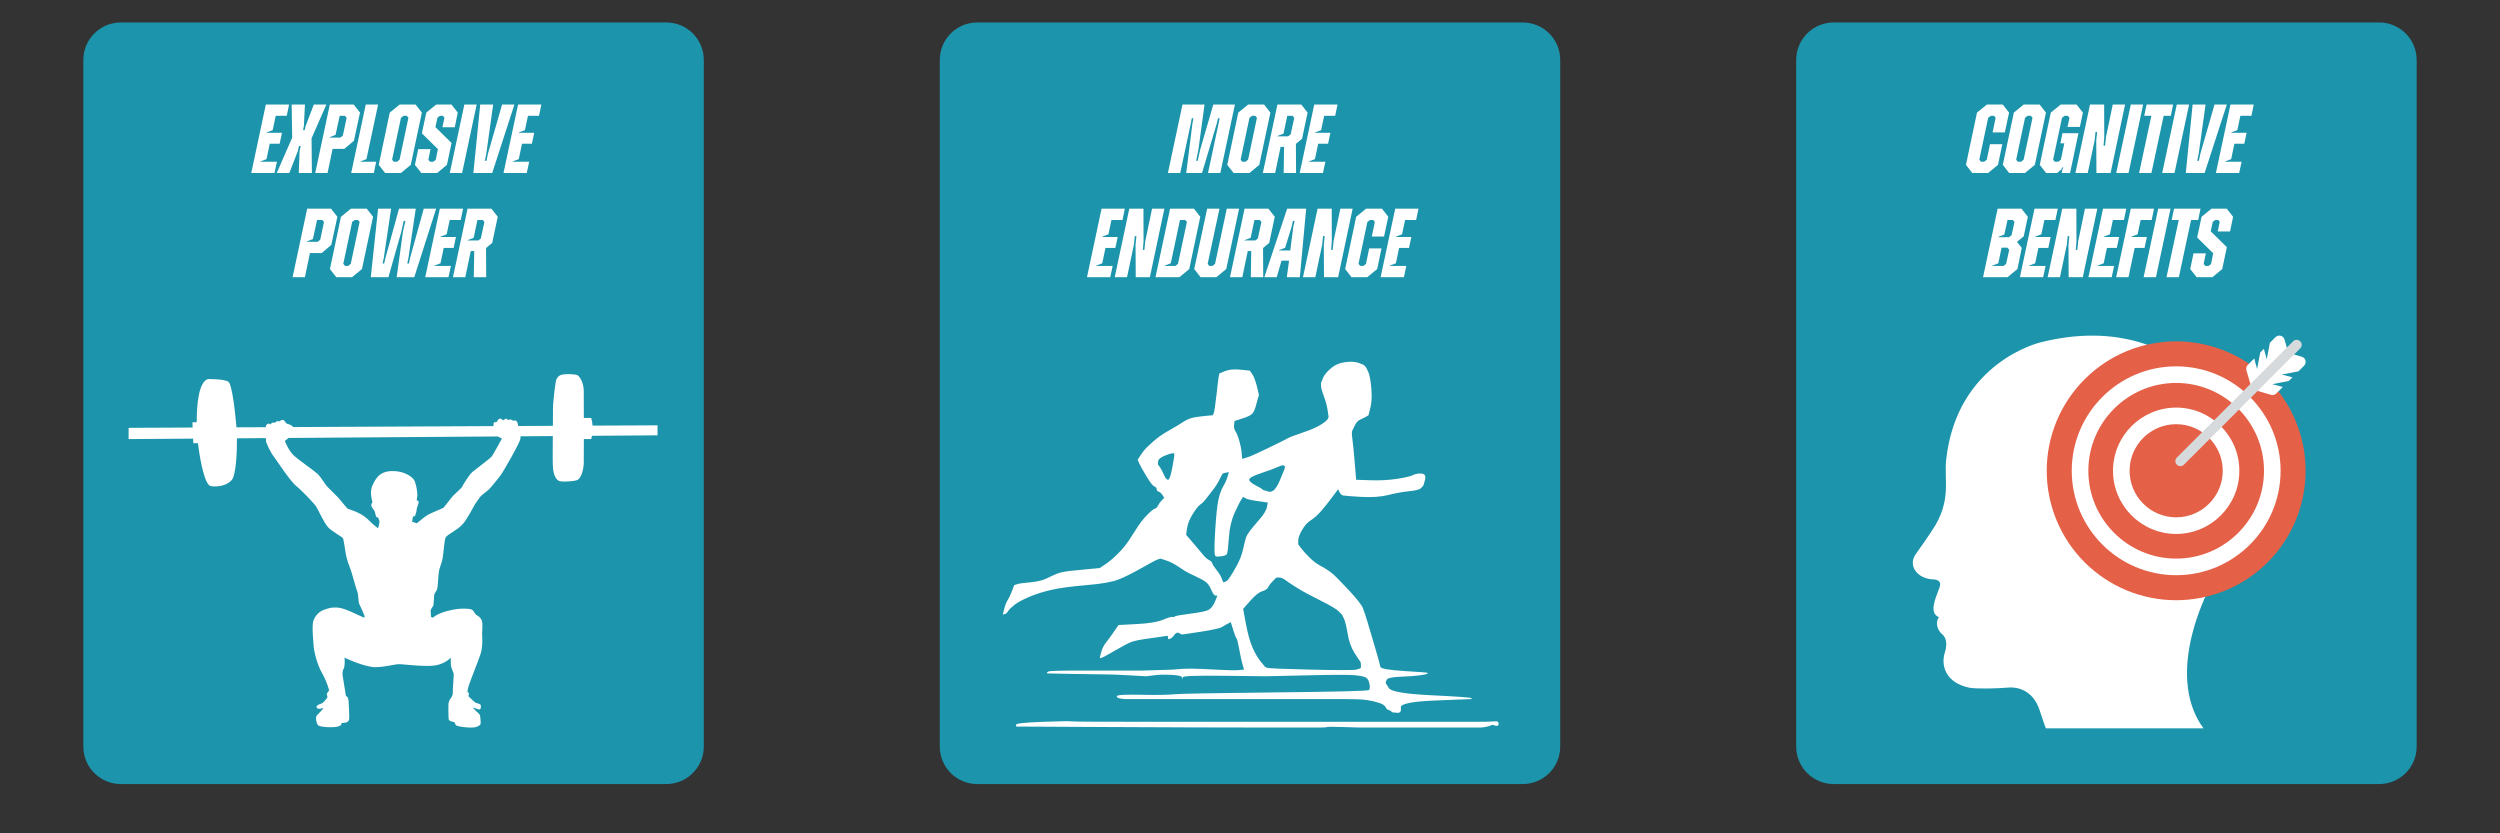 <svg xmlns="http://www.w3.org/2000/svg" xmlns:xlink="http://www.w3.org/1999/xlink" width="600" viewBox="0 0 450 150" height="200" preserveAspectRatio="xMidYMid meet"><rect x="0" y="0" width="450" height="150" fill="#333333" stroke="none"/><defs><g></g><clipPath id="8e83879ff1"><path d="M 323.316 4.043 L 435 4.043 L 435 141.129 L 323.316 141.129 Z M 323.316 4.043 " clip-rule="nonzero"></path></clipPath><clipPath id="25c74f6d66"><path d="M 330.066 4.043 L 428.25 4.043 C 431.977 4.043 435 7.066 435 10.793 L 435 134.379 C 435 138.109 431.977 141.129 428.25 141.129 L 330.066 141.129 C 326.34 141.129 323.316 138.109 323.316 134.379 L 323.316 10.793 C 323.316 7.066 326.34 4.043 330.066 4.043 " clip-rule="nonzero"></path></clipPath><clipPath id="5245573e4f"><path d="M 344 60 L 406 60 L 406 131.094 L 344 131.094 Z M 344 60 " clip-rule="nonzero"></path></clipPath><clipPath id="9355a56c9d"><path d="M 368 61 L 415.664 61 L 415.664 109 L 368 109 Z M 368 61 " clip-rule="nonzero"></path></clipPath><clipPath id="2d0a15268d"><path d="M 405 63 L 415.664 63 L 415.664 72 L 405 72 Z M 405 63 " clip-rule="nonzero"></path></clipPath><clipPath id="3fb8ea7c99"><path d="M 15 4.043 L 126.684 4.043 L 126.684 141.129 L 15 141.129 Z M 15 4.043 " clip-rule="nonzero"></path></clipPath><clipPath id="a674cee6b9"><path d="M 21.75 4.043 L 119.934 4.043 C 123.66 4.043 126.684 7.066 126.684 10.793 L 126.684 134.379 C 126.684 138.109 123.66 141.129 119.934 141.129 L 21.75 141.129 C 18.023 141.129 15 138.109 15 134.379 L 15 10.793 C 15 7.066 18.023 4.043 21.75 4.043 " clip-rule="nonzero"></path></clipPath><clipPath id="049ef2f0ed"><path d="M 23.129 67.254 L 118.379 67.254 L 118.379 131 L 23.129 131 Z M 23.129 67.254 " clip-rule="nonzero"></path></clipPath><clipPath id="d3c602eb84"><path d="M 169.16 4.043 L 280.84 4.043 L 280.84 141.129 L 169.16 141.129 Z M 169.16 4.043 " clip-rule="nonzero"></path></clipPath><clipPath id="8c96bc9853"><path d="M 175.91 4.043 L 274.09 4.043 C 277.82 4.043 280.84 7.066 280.84 10.793 L 280.84 134.379 C 280.84 138.109 277.82 141.129 274.09 141.129 L 175.91 141.129 C 172.18 141.129 169.16 138.109 169.16 134.379 L 169.16 10.793 C 169.16 7.066 172.18 4.043 175.91 4.043 " clip-rule="nonzero"></path></clipPath><clipPath id="87d031bd1b"><path d="M 180.504 65 L 265 65 L 265 129 L 180.504 129 Z M 180.504 65 " clip-rule="nonzero"></path></clipPath><clipPath id="b7a7681fde"><path d="M 182 129 L 269.754 129 L 269.754 130.98 L 182 130.98 Z M 182 129 " clip-rule="nonzero"></path></clipPath></defs><g clip-path="url(#8e83879ff1)"><g clip-path="url(#25c74f6d66)"><path fill="#1b94ac" d="M 323.316 4.043 L 435 4.043 L 435 141.129 L 323.316 141.129 Z M 323.316 4.043 " fill-opacity="1" fill-rule="nonzero"></path></g></g><g clip-path="url(#5245573e4f)"><path fill="#ffffff" d="M 347.953 104.289 C 348.656 104.312 349.57 104.555 349.109 105.758 C 348.41 107.652 347.129 110.355 349 111.082 C 348.398 111.922 348.539 113.289 349.672 114.242 C 349.875 114.414 350.758 115.309 350.078 117.422 C 349.289 119.879 350.289 122.926 354.484 123.789 C 355.922 124.047 359.961 123.91 361.492 123.762 C 362.363 123.68 365.848 123.633 367.215 128.078 C 367.52 129.059 367.879 130.07 368.246 131.094 L 396.617 131.094 C 390.387 122.527 394.914 108.852 401.75 98.797 C 403.312 96.504 409.43 85.965 400.387 72.957 C 392.625 61.797 380.516 58.289 367.328 61.617 C 367.328 61.617 352.227 65.062 350.305 82.789 C 349.914 86.402 351.34 90.125 347.844 95.379 C 347.055 96.57 346.027 98.086 344.965 99.555 C 343.211 101.82 345.199 104.207 347.953 104.289 Z M 347.953 104.289 " fill-opacity="1" fill-rule="nonzero"></path></g><g clip-path="url(#9355a56c9d)"><path fill="#e46047" d="M 415.012 84.738 C 415.012 85.5 414.973 86.262 414.898 87.023 C 414.824 87.781 414.711 88.535 414.562 89.285 C 414.414 90.031 414.23 90.773 414.008 91.504 C 413.785 92.23 413.531 92.949 413.238 93.656 C 412.945 94.359 412.621 95.051 412.262 95.723 C 411.898 96.395 411.508 97.051 411.086 97.684 C 410.66 98.316 410.207 98.93 409.723 99.52 C 409.238 100.109 408.727 100.676 408.188 101.215 C 407.648 101.754 407.082 102.266 406.492 102.75 C 405.902 103.234 405.289 103.688 404.656 104.113 C 404.02 104.535 403.367 104.93 402.695 105.289 C 402.023 105.648 401.332 105.973 400.629 106.266 C 399.922 106.559 399.203 106.812 398.473 107.035 C 397.746 107.258 397.004 107.441 396.258 107.59 C 395.508 107.738 394.754 107.852 393.996 107.926 C 393.234 108 392.473 108.039 391.711 108.039 C 390.949 108.039 390.188 108 389.426 107.926 C 388.668 107.852 387.914 107.738 387.164 107.59 C 386.418 107.441 385.676 107.258 384.945 107.035 C 384.215 106.812 383.5 106.559 382.793 106.266 C 382.09 105.973 381.398 105.648 380.727 105.289 C 380.055 104.93 379.398 104.535 378.766 104.113 C 378.133 103.688 377.52 103.234 376.93 102.75 C 376.34 102.266 375.773 101.754 375.234 101.215 C 374.695 100.676 374.184 100.109 373.699 99.52 C 373.215 98.93 372.762 98.316 372.336 97.684 C 371.914 97.051 371.52 96.395 371.16 95.723 C 370.801 95.051 370.477 94.359 370.184 93.656 C 369.891 92.949 369.637 92.23 369.414 91.504 C 369.191 90.773 369.008 90.031 368.859 89.285 C 368.707 88.535 368.598 87.781 368.523 87.023 C 368.449 86.262 368.41 85.5 368.41 84.738 C 368.41 83.977 368.449 83.215 368.523 82.453 C 368.598 81.695 368.707 80.941 368.859 80.191 C 369.008 79.445 369.191 78.703 369.414 77.973 C 369.637 77.246 369.891 76.527 370.184 75.82 C 370.477 75.117 370.801 74.426 371.16 73.754 C 371.52 73.082 371.914 72.426 372.336 71.793 C 372.762 71.16 373.215 70.547 373.699 69.957 C 374.184 69.367 374.695 68.801 375.234 68.262 C 375.773 67.723 376.34 67.211 376.93 66.727 C 377.52 66.242 378.133 65.789 378.766 65.363 C 379.398 64.941 380.055 64.547 380.727 64.188 C 381.398 63.828 382.09 63.504 382.793 63.211 C 383.5 62.918 384.215 62.664 384.945 62.441 C 385.676 62.219 386.418 62.035 387.164 61.887 C 387.914 61.738 388.668 61.625 389.426 61.551 C 390.188 61.477 390.949 61.438 391.711 61.438 C 392.473 61.438 393.234 61.477 393.996 61.551 C 394.754 61.625 395.508 61.738 396.258 61.887 C 397.004 62.035 397.746 62.219 398.473 62.441 C 399.203 62.664 399.922 62.918 400.629 63.211 C 401.332 63.504 402.023 63.828 402.695 64.188 C 403.367 64.547 404.02 64.941 404.656 65.363 C 405.289 65.789 405.902 66.242 406.492 66.727 C 407.082 67.211 407.648 67.723 408.188 68.262 C 408.727 68.801 409.238 69.367 409.723 69.957 C 410.207 70.547 410.66 71.16 411.086 71.793 C 411.508 72.426 411.898 73.082 412.262 73.754 C 412.621 74.426 412.945 75.117 413.238 75.82 C 413.531 76.527 413.785 77.246 414.008 77.973 C 414.23 78.703 414.414 79.445 414.562 80.191 C 414.711 80.941 414.824 81.695 414.898 82.453 C 414.973 83.215 415.012 83.977 415.012 84.738 Z M 415.012 84.738 " fill-opacity="1" fill-rule="nonzero"></path></g><path fill="#ffffff" d="M 391.711 103.535 C 381.348 103.535 372.914 95.102 372.914 84.738 C 372.914 74.375 381.348 65.941 391.711 65.941 C 402.074 65.941 410.508 74.375 410.508 84.738 C 410.508 95.102 402.074 103.535 391.711 103.535 Z M 391.711 68.93 C 382.992 68.93 375.902 76.023 375.902 84.738 C 375.902 93.453 382.992 100.547 391.711 100.547 C 400.426 100.547 407.52 93.453 407.52 84.738 C 407.52 76.023 400.426 68.93 391.711 68.93 Z M 391.711 68.93 " fill-opacity="1" fill-rule="nonzero"></path><path fill="#ffffff" d="M 391.711 96.109 C 385.441 96.109 380.34 91.008 380.34 84.738 C 380.34 78.469 385.441 73.367 391.711 73.367 C 397.98 73.367 403.082 78.469 403.082 84.738 C 403.082 91.008 397.98 96.109 391.711 96.109 Z M 391.711 76.355 C 387.09 76.355 383.328 80.117 383.328 84.738 C 383.328 89.359 387.09 93.121 391.711 93.121 C 396.332 93.121 400.094 89.359 400.094 84.738 C 400.094 80.117 396.332 76.355 391.711 76.355 Z M 391.711 76.355 " fill-opacity="1" fill-rule="nonzero"></path><g clip-path="url(#2d0a15268d)"><path fill="#ffffff" d="M 413.719 66.84 L 410.727 67.414 L 412.637 67.922 L 411.984 68.574 L 408.992 69.148 L 410.902 69.656 L 409.742 70.816 C 409.488 71.07 409.117 71.168 408.773 71.07 C 408.727 71.055 405.363 70.078 405.316 70.062 L 411.871 63.508 L 411.938 63.523 L 414.32 64.215 C 415.035 64.418 415.25 65.312 414.723 65.84 Z M 413.719 66.84 " fill-opacity="1" fill-rule="nonzero"></path></g><path fill="#ffffff" d="M 408.582 61.703 L 408.008 64.691 L 407.5 62.781 L 406.848 63.434 L 406.273 66.426 L 405.766 64.516 L 404.605 65.676 C 404.352 65.93 404.254 66.305 404.352 66.645 C 404.367 66.695 405.344 70.059 405.359 70.105 L 411.914 63.547 L 411.898 63.48 L 411.207 61.098 C 411 60.387 410.109 60.172 409.582 60.695 Z M 408.582 61.703 " fill-opacity="1" fill-rule="nonzero"></path><path fill="#d7dadc" d="M 414.039 62.707 L 393.102 83.648 C 392.754 83.996 392.184 83.996 391.828 83.641 C 391.477 83.289 391.477 82.715 391.824 82.367 L 412.762 61.43 C 413.117 61.074 413.688 61.074 414.039 61.43 C 414.395 61.781 414.395 62.355 414.039 62.707 Z M 414.039 62.707 " fill-opacity="1" fill-rule="nonzero"></path><g clip-path="url(#3fb8ea7c99)"><g clip-path="url(#a674cee6b9)"><path fill="#1b94ac" d="M 15 4.043 L 126.684 4.043 L 126.684 141.129 L 15 141.129 Z M 15 4.043 " fill-opacity="1" fill-rule="nonzero"></path></g></g><g clip-path="url(#049ef2f0ed)"><path fill="#ffffff" d="M 118.355 76.559 L 106.656 76.613 C 106.605 75.664 106.402 75.23 106.402 75.23 L 105.09 75.23 C 105.082 73.059 105.078 71.125 105.078 70.43 C 105.078 68.645 104.207 67.73 104.004 67.562 C 103.801 67.395 102.293 67.258 101.383 67.395 C 100.477 67.531 100.332 67.992 100.141 68.305 C 99.988 68.562 99.504 72.59 99.539 73.613 C 99.547 73.965 99.535 75.164 99.52 76.648 L 93.285 76.68 C 93.246 76.516 93.215 76.387 93.211 76.312 C 93.191 75.953 92.898 75.727 92.785 75.684 C 92.676 75.637 92.383 75.75 92.383 75.75 C 92.383 75.75 92.113 75.523 91.867 75.504 C 91.621 75.48 91.488 75.637 91.488 75.637 C 91.488 75.637 91.219 75.367 91.129 75.344 C 91.039 75.324 90.57 75.66 90.57 75.66 C 90.57 75.66 90.277 75.344 89.988 75.344 C 89.695 75.344 89.383 75.996 89.383 75.996 C 89.383 75.996 89.203 75.977 88.957 76.02 C 88.855 76.039 88.82 76.336 88.82 76.699 L 52.727 76.871 C 52.719 76.824 52.707 76.781 52.688 76.758 C 52.5 76.52 51.949 76.352 51.645 76.25 C 51.344 76.148 51.242 75.574 50.906 75.574 C 50.57 75.574 50.25 75.879 50.25 75.879 C 50.25 75.879 50.133 75.777 49.949 75.793 C 49.766 75.812 49.512 76.082 49.512 76.082 C 49.512 76.082 49.293 76.031 49.074 76.082 C 48.859 76.133 48.605 76.438 48.605 76.438 C 48.605 76.438 48.523 76.25 48.422 76.234 C 48.32 76.215 47.969 76.402 47.883 76.57 C 47.867 76.605 47.855 76.723 47.848 76.895 L 42.566 76.918 C 42.387 74.824 41.824 69.195 41.102 68.711 C 40.293 68.172 37.406 68.238 37.406 68.238 C 35.832 68.742 35.391 72.582 35.414 76 C 35.109 75.992 34.637 76.027 34.637 76.027 L 34.676 76.957 L 23.152 77.012 L 23.152 79.035 L 34.762 78.953 L 34.797 79.781 L 35.633 79.781 C 36.043 83.211 36.91 87.332 37.941 87.5 C 38.984 87.668 40.695 87.535 41.703 86.422 C 42.5 85.543 42.668 81.289 42.652 78.898 L 47.848 78.859 C 47.859 79.152 47.871 79.379 47.883 79.457 C 47.934 79.742 48.691 81.41 49.16 82.008 C 49.629 82.602 52.215 86.605 53.309 87.469 C 54.398 88.328 56.348 90.453 56.766 90.977 C 57.188 91.5 58.227 94.012 59.086 94.941 C 59.707 95.613 61.52 96.609 61.703 96.848 C 61.887 97.082 62.105 99.023 62.273 99.883 C 62.441 100.742 62.863 101.922 63.062 102.379 C 63.266 102.836 64.121 106.09 64.324 106.527 C 64.523 106.965 64.477 108.23 64.66 108.703 C 64.844 109.176 65.785 110.914 65.605 111.148 C 65.492 111.297 62.527 109.609 61.105 109.406 C 59.684 109.203 58.797 109.574 58.105 109.855 C 57.41 110.137 56.707 110.848 56.402 111.758 C 56.102 112.668 56.402 115.457 56.461 116.324 C 56.516 117.188 57.031 119.516 57.961 121.137 C 58.887 122.754 59.246 124.285 59.246 124.285 C 59.246 124.285 58.82 124.777 58.82 124.938 C 58.82 125.094 58.965 125.41 58.934 125.52 C 58.898 125.633 58.184 126.578 57.812 126.656 C 57.445 126.734 56.738 127.105 57.051 127.445 C 57.367 127.781 58.285 127.375 58.25 127.445 C 58.215 127.512 57.254 128.59 57.031 128.781 C 56.746 129.023 56.918 130.223 57.277 130.559 C 57.633 130.895 59.895 131.008 60.793 130.785 C 61.688 130.559 61.441 130.152 61.441 130.152 C 61.441 130.152 61.844 130.152 62.258 130.062 C 62.672 129.973 62.805 129.613 62.852 129.5 C 62.895 129.391 62.805 126.172 62.672 125.723 C 62.539 125.273 62.27 125.32 62.27 125.32 C 62.27 125.32 61.82 122.395 61.73 121.969 C 61.641 121.539 61.574 120.777 61.844 120.414 C 62.113 120.055 62.066 118.414 62 118.367 C 62 118.367 65.633 120.125 67.613 120.09 C 69.598 120.055 71.105 119.5 71.996 119.551 C 73.055 119.609 76.734 120.074 78.461 119.754 C 80.191 119.434 81.148 118.387 81.148 118.387 C 81.148 118.387 81.098 119.582 81.207 119.988 C 81.387 120.648 81.637 121.094 81.668 121.289 C 81.703 121.48 81.469 124.316 81.5 124.727 C 81.535 125.141 81.141 125.715 81.008 125.875 C 80.871 126.035 80.738 126.508 80.723 126.617 C 80.703 126.727 80.688 129.301 80.789 129.551 C 80.891 129.805 81.469 129.906 81.719 129.984 C 81.973 130.059 81.836 130.312 82.09 130.547 C 82.34 130.785 84.062 130.996 85.02 130.961 C 85.977 130.926 86.406 130.496 86.48 130.395 C 86.555 130.293 86.516 129.461 86.438 128.969 C 86.363 128.48 85.992 128.277 85.801 128.109 C 85.609 127.941 85.078 127.324 85.078 127.324 C 85.078 127.324 85.902 127.645 86.23 127.707 C 86.555 127.766 86.566 127.293 86.562 127.051 C 86.559 126.625 85.758 126.625 85.465 126.398 C 85.176 126.172 84.301 125.297 84.301 125.297 C 84.301 125.297 84.414 125.004 84.414 124.824 C 84.414 124.645 84.168 124.621 84.168 124.621 C 84.168 124.621 84.098 124.238 84.391 123.363 C 84.68 122.484 86.094 118.93 86.496 117.738 C 86.898 116.547 86.832 114.66 86.785 114.344 C 86.742 114.027 86.898 112.723 86.809 112.07 C 86.719 111.418 86.27 110.949 85.867 110.766 C 85.465 110.586 85.352 110.023 84.996 109.777 C 84.637 109.531 83.586 109.555 83.383 109.555 C 83.18 109.555 82.172 109.531 80.406 110.004 C 78.637 110.477 77.898 111.195 77.898 111.195 L 77.582 111.039 C 77.582 111.039 77.539 110.297 77.516 109.957 C 77.496 109.621 77.988 109.172 78.031 108.902 C 78.078 108.629 78.145 107.055 78.145 107.055 C 78.145 107.055 78.391 106.562 78.613 106.223 C 78.836 105.887 78.836 104.223 78.973 103.121 C 79.105 102.023 79.465 101.613 79.668 100.512 C 79.867 99.41 79.957 97.25 80.227 96.734 C 80.496 96.215 82.285 95.43 83.203 94.438 C 84.121 93.449 85.219 91.223 85.488 90.773 C 85.758 90.324 86.137 89.895 86.34 89.559 C 86.539 89.223 87.457 88.57 87.93 88.164 C 88.398 87.758 89.695 86.074 90.055 85.621 C 90.414 85.172 91.734 82.855 92.113 82.16 C 92.496 81.461 93.504 79.684 93.66 79.012 C 93.691 78.883 93.691 78.719 93.68 78.535 L 99.504 78.492 C 99.48 80.973 99.469 83.59 99.539 84.297 C 99.672 85.645 100.176 86.422 100.68 86.59 C 101.184 86.758 103.129 86.691 103.871 86.422 C 104.609 86.152 105.047 84.531 105.078 83.352 C 105.09 82.895 105.094 81.133 105.094 79.035 L 106.422 79.035 C 106.422 79.035 106.488 78.82 106.551 78.441 L 118.355 78.359 Z M 90.348 78.945 C 90.348 78.945 88.801 81.777 88.531 82.137 C 88.266 82.496 85.668 84.43 85.062 84.926 C 84.457 85.422 83.227 87.445 83.18 87.625 C 83.137 87.805 81.906 88.863 81.57 89.223 C 81.234 89.582 79.934 91.312 79.824 91.402 C 79.711 91.492 77.496 92.348 76.844 92.773 C 76.195 93.203 75.031 94.191 75.031 94.191 L 74.168 93.898 L 74.348 92.934 C 74.348 92.934 74.582 93 74.672 92.898 C 74.762 92.797 75.02 91.953 75.008 91.66 C 74.996 91.371 75.469 90.539 75.332 90.277 C 75.199 90.02 74.988 90.066 74.988 90.066 C 74.988 90.066 75.078 89.738 75.121 89.188 C 75.164 88.637 74.887 86.871 74.504 86.344 C 74.125 85.812 72.758 84.723 70.484 84.793 C 68.215 84.859 67.543 86.285 67.004 87.469 C 66.469 88.648 67.051 90.414 67.051 90.414 C 67.051 90.414 66.926 90.469 66.836 90.852 C 66.746 91.234 67.297 91.742 67.406 91.953 C 67.52 92.168 67.633 92.988 67.754 93.066 C 67.879 93.145 68.066 93.145 68.066 93.145 C 68.066 93.145 68.215 93.598 68.293 93.797 C 68.371 94 68.047 95.09 68.047 95.09 C 68.047 95.09 67.285 94.508 67.004 94.238 C 66.727 93.969 65.809 93.035 65.078 92.613 C 64.289 92.152 62.879 91.652 62.66 91.602 C 62.441 91.551 61.285 89.98 60.883 89.574 C 60.477 89.172 59.066 87.738 58.867 87.551 C 58.664 87.367 57.723 85.848 57.238 85.359 C 56.75 84.871 53.879 82.895 52.906 82.008 C 51.93 81.117 51.277 79.371 51.277 79.371 C 51.277 79.371 51.645 79.094 51.941 78.832 L 89.613 78.562 C 89.973 78.773 90.348 78.945 90.348 78.945 Z M 90.348 78.945 " fill-opacity="1" fill-rule="nonzero"></path></g><g clip-path="url(#d3c602eb84)"><g clip-path="url(#8c96bc9853)"><path fill="#1b94ac" d="M 169.16 4.043 L 280.84 4.043 L 280.84 141.129 L 169.16 141.129 Z M 169.16 4.043 " fill-opacity="1" fill-rule="nonzero"></path></g></g><g clip-path="url(#87d031bd1b)"><path fill="#ffffff" d="M 242.227 65.176 C 243.254 65.062 244.051 65.117 244.621 65.344 L 245.477 65.688 L 245.734 65.945 C 245.902 66.113 246.102 66.484 246.332 67.055 C 246.559 67.625 246.73 68.59 246.844 69.957 C 246.957 71.324 246.902 72.465 246.672 73.375 L 246.332 74.742 L 245.902 75 C 245.617 75.168 245.277 75.34 244.879 75.512 C 244.48 75.684 244.164 75.996 243.938 76.449 L 243.594 77.133 L 243.426 77.477 C 243.309 77.703 243.309 78.215 243.426 79.016 C 243.539 79.812 243.68 81.234 243.852 83.285 L 244.109 86.359 L 246.672 86.445 C 248.383 86.504 249.98 86.418 251.461 86.191 C 252.941 85.961 253.91 85.734 254.367 85.508 C 254.824 85.277 255.336 85.191 255.906 85.25 C 256.477 85.309 256.676 85.676 256.504 86.359 C 256.332 87.043 256.219 87.414 256.164 87.473 L 256.078 87.555 L 255.734 87.898 C 255.508 88.125 254.824 88.297 253.684 88.41 C 252.543 88.523 251.289 88.754 249.922 89.094 C 248.555 89.438 246.902 89.551 244.965 89.438 C 243.027 89.32 241.941 89.238 241.715 89.18 C 241.488 89.121 241.289 88.922 241.117 88.582 L 240.859 88.07 L 240.348 88.754 C 240.004 89.207 239.664 89.664 239.32 90.121 C 238.98 90.574 238.496 91.172 237.867 91.914 C 237.242 92.652 236.613 93.223 235.988 93.621 C 235.359 94.02 234.82 94.617 234.363 95.414 C 233.906 96.215 233.68 96.84 233.68 97.297 L 233.68 97.98 L 234.191 98.664 C 234.535 99.117 235.02 99.66 235.645 100.285 C 236.273 100.91 236.844 101.367 237.355 101.652 C 237.867 101.938 238.266 102.164 238.551 102.336 C 238.836 102.508 239.207 102.762 239.664 103.105 C 240.117 103.445 241.117 104.441 242.656 106.094 C 244.195 107.746 245.078 108.855 245.305 109.426 C 245.535 109.996 245.816 110.852 246.16 111.988 C 246.504 113.129 246.957 114.664 247.527 116.602 C 248.098 118.539 248.41 119.676 248.469 120.02 C 248.523 120.359 249.98 120.617 252.828 120.789 C 255.68 120.957 257.074 121.074 257.016 121.129 L 256.934 121.215 L 256.848 121.301 C 256.789 121.355 256.363 121.441 255.562 121.559 C 254.766 121.672 253.598 121.758 252.059 121.812 C 250.52 121.871 249.695 122.07 249.578 122.41 L 249.41 122.922 L 250.008 123.863 C 250.406 124.488 252.941 124.918 257.617 125.145 C 262.289 125.371 264.684 125.543 264.797 125.656 L 264.969 125.828 L 258.469 126.086 C 254.141 126.254 252.031 126.684 252.145 127.367 C 252.258 128.051 252.031 128.363 251.461 128.305 L 250.605 128.219 L 250.434 128.051 C 250.32 127.934 250.148 127.852 249.922 127.793 C 249.695 127.734 249.523 127.566 249.41 127.281 C 249.293 126.996 248.895 126.738 248.211 126.512 C 247.527 126.285 246.785 126.113 245.988 126 C 245.191 125.887 243.711 125.828 241.543 125.828 C 239.379 125.828 237.895 125.828 237.098 125.828 C 236.301 125.828 234.82 125.828 232.652 125.828 C 230.488 125.828 228.094 125.828 225.473 125.828 C 222.852 125.828 221.484 125.828 221.367 125.828 C 221.254 125.828 220.512 125.828 219.145 125.828 C 217.777 125.828 216.184 125.828 214.359 125.828 C 212.535 125.828 210.086 125.828 207.008 125.828 L 202.391 125.828 L 201.707 125.742 C 201.25 125.688 201.023 125.543 201.023 125.316 C 201.023 125.086 202.445 125.004 205.297 125.059 C 208.145 125.117 210.141 125.086 211.281 124.973 C 212.422 124.859 218.52 124.746 229.574 124.633 C 240.633 124.52 246.246 124.375 246.418 124.203 C 246.586 124.035 246.617 123.664 246.504 123.094 C 246.387 122.523 246.188 122.156 245.902 121.984 C 245.617 121.812 245.02 121.672 244.109 121.559 C 243.195 121.441 240.289 121.441 235.387 121.559 C 230.488 121.672 227.98 121.727 227.867 121.727 C 227.75 121.727 225.242 121.699 220.344 121.641 C 215.441 121.586 212.961 121.672 212.906 121.898 L 212.82 122.238 L 212.734 121.898 C 212.676 121.672 212.023 121.527 210.77 121.473 C 209.516 121.414 208.488 121.441 207.691 121.559 C 206.891 121.672 206.438 121.727 206.324 121.727 C 206.207 121.727 205.184 121.672 203.246 121.559 C 201.309 121.441 199.77 121.387 198.629 121.387 C 197.488 121.387 195.523 121.355 192.73 121.301 L 188.539 121.215 L 188.457 121.129 C 188.398 121.074 188.484 120.988 188.711 120.875 C 188.941 120.758 190.762 120.703 194.184 120.703 C 197.602 120.703 199.371 120.703 199.484 120.703 C 199.598 120.703 199.711 120.703 199.824 120.703 C 199.938 120.703 200.91 120.703 202.73 120.703 C 204.555 120.703 205.523 120.703 205.637 120.703 C 205.754 120.703 206.664 120.676 208.375 120.617 C 210.086 120.559 210.996 120.531 211.109 120.531 C 211.223 120.531 211.566 120.504 212.137 120.445 C 212.707 120.391 213.445 120.359 214.359 120.359 C 215.27 120.359 216.754 120.418 218.805 120.531 C 220.855 120.645 222.223 120.676 222.906 120.617 L 223.934 120.531 L 223.676 119.676 C 223.504 119.109 223.305 118.195 223.078 116.945 C 222.852 115.691 222.68 115.008 222.566 114.895 C 222.453 114.781 222.25 114.266 221.969 113.355 L 221.539 111.988 L 221.027 112.246 C 220.684 112.414 220.344 112.617 220 112.844 C 219.66 113.07 218.406 113.355 216.238 113.699 C 214.074 114.039 212.934 114.211 212.82 114.211 C 212.707 114.211 212.508 114.125 212.223 113.953 C 211.938 113.781 211.652 113.898 211.367 114.297 C 211.082 114.695 210.824 114.922 210.598 114.98 L 210.254 115.062 L 210.254 114.723 C 210.254 114.496 210.141 114.41 209.914 114.465 C 209.684 114.523 208.715 114.664 207.008 114.895 C 205.297 115.121 204.156 115.348 203.586 115.578 C 203.016 115.805 202.047 116.316 200.68 117.113 C 199.312 117.91 198.516 118.34 198.285 118.395 L 197.945 118.48 L 198.199 117.457 C 198.371 116.773 198.684 116.145 199.141 115.578 C 199.598 115.008 200.055 114.379 200.508 113.699 C 200.965 113.016 201.223 112.645 201.277 112.586 L 201.363 112.5 L 204.613 112.332 C 206.777 112.215 208.348 111.961 209.316 111.562 C 210.285 111.164 210.852 110.992 211.023 111.051 C 211.195 111.105 211.336 111.078 211.453 110.965 C 211.566 110.852 212.535 110.68 214.359 110.449 C 216.184 110.223 217.293 109.969 217.691 109.684 C 218.09 109.398 218.434 108.914 218.719 108.23 L 219.145 107.203 L 218.805 107.203 C 218.574 107.203 218.32 106.863 218.035 106.18 C 217.75 105.496 217.406 105.012 217.008 104.727 C 216.609 104.441 215.984 104.102 215.129 103.703 C 214.273 103.305 213.703 103.02 213.418 102.848 C 213.133 102.676 212.648 102.363 211.965 101.91 C 211.281 101.453 210.598 101.109 209.914 100.883 L 208.887 100.543 L 208.375 100.711 C 208.031 100.828 207.062 101.34 205.469 102.25 C 203.871 103.16 202.504 103.844 201.363 104.301 C 200.223 104.758 198.285 105.098 195.551 105.324 C 192.816 105.555 190.707 105.84 189.227 106.18 C 187.742 106.52 186.402 106.949 185.207 107.461 C 184.012 107.973 183.125 108.457 182.559 108.914 C 181.988 109.367 181.617 109.738 181.445 110.023 C 181.273 110.309 181.074 110.48 180.848 110.535 L 180.504 110.621 L 180.762 109.598 C 180.934 108.914 181.133 108.402 181.359 108.059 C 181.586 107.719 181.844 107.176 182.129 106.438 L 182.559 105.324 L 183.07 105.156 C 183.41 105.039 184.211 104.926 185.465 104.812 C 186.719 104.699 187.688 104.473 188.371 104.129 C 189.055 103.789 189.68 103.504 190.25 103.273 C 190.82 103.047 191.617 102.875 192.645 102.762 C 193.672 102.648 194.809 102.535 196.062 102.422 L 197.945 102.25 L 198.969 101.566 C 199.656 101.109 200.422 100.457 201.277 99.602 C 202.133 98.746 202.848 97.863 203.414 96.953 C 203.984 96.043 204.5 95.246 204.953 94.562 C 205.41 93.879 205.953 93.223 206.578 92.598 C 207.207 91.969 207.633 91.629 207.859 91.57 C 208.09 91.516 208.289 91.316 208.461 90.973 C 208.629 90.633 208.859 90.32 209.145 90.035 L 209.57 89.605 L 209.23 89.094 C 209 88.754 208.773 88.555 208.547 88.496 C 208.316 88.438 208.203 88.297 208.203 88.07 C 208.203 87.84 208.062 87.672 207.777 87.555 C 207.492 87.441 207.008 86.816 206.324 85.676 C 205.637 84.539 205.211 83.77 205.039 83.371 L 204.785 82.773 L 205.039 82.344 C 205.211 82.062 205.469 81.691 205.809 81.234 C 206.152 80.781 206.75 80.18 207.605 79.441 C 208.461 78.699 209.398 78.047 210.426 77.477 C 211.453 76.906 212.309 76.395 212.992 75.938 C 213.676 75.484 214.414 75.199 215.215 75.086 C 216.012 74.969 216.723 74.887 217.352 74.828 L 218.289 74.742 L 218.461 74.402 C 218.574 74.172 218.746 73.035 218.977 70.984 C 219.203 68.934 219.344 67.793 219.402 67.566 L 219.488 67.227 L 220.512 66.797 C 221.199 66.512 222.109 66.426 223.25 66.543 L 224.961 66.711 L 225.387 67.309 C 225.672 67.707 225.957 68.449 226.242 69.531 C 226.527 70.613 226.641 71.184 226.582 71.238 C 226.527 71.297 226.383 71.781 226.156 72.691 C 225.93 73.602 225.672 74.203 225.387 74.484 C 225.102 74.77 224.504 75.055 223.59 75.34 L 222.223 75.766 L 222.137 76.449 C 222.082 76.906 222.168 77.305 222.395 77.648 C 222.621 77.988 222.852 78.559 223.078 79.355 C 223.305 80.152 223.449 80.895 223.504 81.578 L 223.59 82.602 L 224.445 82.344 C 225.016 82.176 226.297 81.605 228.293 80.637 C 230.289 79.668 231.426 79.098 231.711 78.93 C 231.996 78.758 232.48 78.559 233.164 78.332 C 233.852 78.102 234.648 77.816 235.559 77.477 C 236.473 77.133 237.242 76.766 237.867 76.367 C 238.496 75.969 238.863 75.652 238.98 75.426 L 239.148 75.086 L 238.98 73.887 C 238.863 73.09 238.637 72.238 238.297 71.324 C 237.953 70.414 237.781 69.789 237.781 69.445 L 237.781 68.934 L 238.125 68.078 C 238.352 67.508 238.836 66.91 239.578 66.285 C 240.32 65.66 241.203 65.289 242.227 65.176 Z M 209.914 81.918 C 210.824 81.578 211.309 81.492 211.367 81.66 C 211.422 81.832 211.309 82.66 211.023 84.141 C 210.738 85.621 210.484 86.359 210.254 86.359 C 210.027 86.359 209.801 86.105 209.57 85.59 C 209.344 85.078 209.145 84.68 208.973 84.395 L 208.715 83.969 L 208.547 83.797 C 208.43 83.684 208.402 83.426 208.461 83.027 C 208.516 82.629 209 82.262 209.914 81.918 Z M 220.684 85.078 L 221.199 84.992 L 220.941 85.848 C 220.77 86.418 220.512 86.988 220.172 87.555 C 219.828 88.125 219.543 88.922 219.316 89.949 C 219.09 90.973 218.891 92.91 218.719 95.758 C 218.547 98.605 218.574 100.059 218.805 100.113 L 219.145 100.199 L 219.914 100.113 C 220.43 100.059 220.742 99.914 220.855 99.688 C 220.969 99.461 221.082 98.492 221.199 96.781 C 221.312 95.074 221.652 93.594 222.223 92.34 C 222.793 91.086 223.191 90.289 223.422 89.949 L 223.762 89.438 L 224.191 89.691 C 224.473 89.863 225.215 90.035 226.414 90.203 L 228.207 90.461 L 228.035 91.316 C 227.922 91.887 227.465 92.625 226.668 93.535 C 225.871 94.449 225.301 95.133 224.961 95.586 C 224.617 96.043 224.391 96.441 224.273 96.781 C 224.16 97.125 223.988 97.809 223.762 98.832 C 223.535 99.859 223.137 100.883 222.566 101.91 C 221.996 102.934 221.566 103.645 221.281 104.043 C 220.996 104.441 220.742 104.672 220.512 104.727 L 220.172 104.812 L 219.914 104.129 C 219.746 103.676 219.43 103.16 218.977 102.594 C 218.52 102.023 218.262 101.625 218.207 101.395 C 218.148 101.168 217.949 100.969 217.605 100.797 C 217.266 100.629 216.867 100.258 216.41 99.688 C 215.953 99.117 215.355 98.406 214.613 97.551 L 213.504 96.27 L 213.676 95.074 C 213.789 94.277 214.129 93.422 214.699 92.512 C 215.27 91.602 215.727 91.031 216.066 90.805 C 216.41 90.574 216.754 90.234 217.094 89.777 C 217.438 89.32 217.836 88.809 218.289 88.238 C 218.746 87.672 219.145 87.043 219.488 86.359 C 219.828 85.676 220.027 85.309 220.086 85.25 C 220.145 85.191 220.344 85.137 220.684 85.078 Z M 230.258 103.957 C 230.602 103.957 231 104.129 231.457 104.473 C 231.91 104.812 232.598 105.27 233.508 105.84 C 234.418 106.406 235.789 107.148 237.609 108.059 C 239.434 108.969 240.547 109.625 240.945 110.023 L 241.543 110.621 L 241.887 111.305 C 242.113 111.762 242.34 112.672 242.57 114.039 C 242.797 115.406 243.195 116.547 243.766 117.457 C 244.336 118.367 244.68 118.879 244.793 118.992 C 244.906 119.109 244.965 119.336 244.965 119.676 L 244.965 120.191 L 244.879 120.273 C 244.82 120.332 244.562 120.418 244.109 120.531 C 243.652 120.645 240.918 120.645 235.902 120.531 C 230.887 120.418 228.266 120.305 228.035 120.191 L 227.695 120.02 L 226.926 119.078 C 226.414 118.453 225.93 117.629 225.473 116.602 C 225.016 115.578 224.617 114.152 224.273 112.332 L 223.762 109.598 L 225.043 108.145 C 225.898 107.176 226.613 106.605 227.184 106.438 C 227.75 106.266 228.121 106.008 228.293 105.668 C 228.465 105.324 228.75 104.957 229.148 104.559 L 229.746 103.957 Z M 230.004 84.055 C 230.629 83.77 231 83.684 231.113 83.797 L 231.285 83.969 L 231.285 84.141 C 231.285 84.254 230.973 85.051 230.344 86.531 C 229.719 88.012 229.062 88.668 228.379 88.496 C 227.695 88.324 227.297 88.184 227.184 88.07 L 227.012 87.898 L 225.898 87.301 C 225.16 86.902 224.816 86.559 224.875 86.273 C 224.93 85.992 225.645 85.621 227.012 85.164 C 228.379 84.707 229.375 84.34 230.004 84.055 Z M 230.004 84.055 " fill-opacity="1" fill-rule="evenodd"></path></g><g clip-path="url(#b7a7681fde)"><path fill="#ffffff" d="M 187.773 129.93 C 191.02 129.816 192.672 129.785 192.73 129.844 C 192.785 129.898 197.945 129.93 208.203 129.93 C 218.461 129.93 223.648 129.93 223.762 129.93 C 223.875 129.93 225.473 129.93 228.551 129.93 C 231.629 129.93 233.223 129.93 233.336 129.93 C 233.449 129.93 233.793 129.93 234.363 129.93 C 234.934 129.93 235.617 129.93 236.414 129.93 C 237.211 129.93 237.668 129.93 237.781 129.93 C 237.895 129.93 238.012 129.93 238.125 129.93 C 238.238 129.93 239.148 129.93 240.859 129.93 C 242.57 129.93 243.48 129.93 243.594 129.93 C 243.711 129.93 245.418 129.93 248.727 129.93 C 252.031 129.93 253.738 129.93 253.855 129.93 C 253.969 129.93 254.195 129.93 254.539 129.93 C 254.879 129.93 256.133 129.93 258.301 129.93 C 260.465 129.93 262.688 129.93 264.969 129.93 C 267.246 129.93 268.613 129.898 269.07 129.844 C 269.527 129.785 269.754 129.93 269.754 130.27 C 269.754 130.613 269.555 130.727 269.156 130.613 L 268.559 130.441 L 268.473 130.527 C 268.414 130.582 268.16 130.668 267.703 130.781 C 267.246 130.898 266.848 130.953 266.508 130.953 C 266.164 130.953 264.91 130.953 262.746 130.953 C 260.578 130.953 258.812 130.953 257.445 130.953 C 256.078 130.953 253.684 130.953 250.262 130.953 C 246.844 130.953 245.078 130.953 244.965 130.953 C 244.848 130.953 244.734 130.953 244.621 130.953 C 244.508 130.953 243.566 130.926 241.801 130.867 C 240.035 130.812 239.066 130.812 238.895 130.867 C 238.723 130.926 238.352 130.953 237.781 130.953 C 237.211 130.953 236.871 130.953 236.758 130.953 C 236.641 130.953 236.527 130.953 236.414 130.953 C 236.301 130.953 236.188 130.953 236.074 130.953 C 235.957 130.953 235.844 130.953 235.73 130.953 C 235.617 130.953 235.504 130.953 235.387 130.953 C 235.273 130.953 235.16 130.953 235.047 130.953 C 234.934 130.953 234.82 130.953 234.703 130.953 C 234.59 130.953 234.305 130.953 233.852 130.953 C 233.395 130.953 230.43 130.953 224.961 130.953 C 219.488 130.953 211.109 130.926 199.824 130.867 L 182.898 130.781 L 182.898 130.441 C 182.898 130.215 184.523 130.043 187.773 129.93 Z M 187.773 129.93 " fill-opacity="1" fill-rule="evenodd"></path></g><g fill="#ffffff" fill-opacity="1"><g transform="translate(45.646, 31.144)"><g><path d="M 3.438 -7.719 L 2.359 -7.312 L 2.344 -7.234 L 5.109 -7.234 L 4.688 -5.266 L 2.906 -5.266 L 2.328 -2.5 L 1.25 -2.094 L 1.234 -2.031 L 4.203 -2.031 L 3.766 0 L -0.422 0 L 2.203 -12.328 L 6.391 -12.328 L 5.969 -10.297 L 3.984 -10.297 Z M 3.438 -7.719 "></path></g></g></g><g fill="#ffffff" fill-opacity="1"><g transform="translate(50.64, 31.144)"><g><path d="M 8.109 -12.328 L 5.438 -6.25 L 5.5 0 L 3.141 0 L 3.281 -3.953 L 3.484 -4.859 L 3.172 -4.859 L 2.969 -3.953 L 1.438 0 L -0.828 0 L 1.953 -6.359 L 1.859 -12.328 L 4.25 -12.328 L 4.062 -8.469 L 3.906 -7.719 L 4.203 -7.719 L 4.375 -8.469 L 5.844 -12.328 Z M 8.109 -12.328 "></path></g></g></g><g fill="#ffffff" fill-opacity="1"><g transform="translate(57.163, 31.144)"><g><path d="M 6.5 -12.328 L 7.641 -10.875 L 6.547 -5.812 L 4.812 -4.344 L 2.703 -4.344 L 1.797 0 L -0.422 0 L 2.203 -12.328 Z M 4.547 -6.734 L 5.234 -9.938 L 4.922 -10.297 L 3.984 -10.297 L 3.234 -6.859 L 2.172 -6.453 L 2.172 -6.375 L 4.094 -6.375 Z M 4.547 -6.734 "></path></g></g></g><g fill="#ffffff" fill-opacity="1"><g transform="translate(63.635, 31.144)"><g><path d="M -0.422 0 L 2.203 -12.328 L 4.422 -12.328 L 2.328 -2.5 L 1.25 -2.094 L 1.234 -2.031 L 4.078 -2.031 L 3.656 0 Z M -0.422 0 "></path></g></g></g><g fill="#ffffff" fill-opacity="1"><g transform="translate(68.345, 31.144)"><g><path d="M 6.453 -12.328 L 7.594 -10.875 L 5.594 -1.469 L 3.812 0 L 0.969 0 L -0.172 -1.469 L 1.812 -10.875 L 3.594 -12.328 Z M 5.172 -9.938 L 4.875 -10.297 L 4.297 -10.297 L 3.828 -9.938 L 2.234 -2.406 L 2.531 -2.031 L 3.109 -2.031 L 3.578 -2.406 Z M 5.172 -9.938 "></path></g></g></g><g fill="#ffffff" fill-opacity="1"><g transform="translate(74.997, 31.144)"><g><path d="M 0.844 0 L -0.312 -1.469 L 0.281 -4.297 L 2.5 -4.297 L 2.109 -2.375 L 2.406 -2.031 L 3 -2.031 L 3.438 -2.375 L 3.828 -4.297 L 0.938 -7.141 L 1.734 -10.875 L 3.516 -12.328 L 6.266 -12.328 L 7.406 -10.875 L 6.859 -8.234 L 4.641 -8.234 L 5 -9.953 L 4.734 -10.297 L 4.172 -10.297 L 3.75 -9.953 L 3.375 -8.266 L 6.281 -5.406 L 5.453 -1.469 L 3.688 0 Z M 0.844 0 "></path></g></g></g><g fill="#ffffff" fill-opacity="1"><g transform="translate(81.382, 31.144)"><g><path d="M -0.422 0 L 2.203 -12.328 L 4.422 -12.328 L 1.797 0 Z M -0.422 0 "></path></g></g></g><g fill="#ffffff" fill-opacity="1"><g transform="translate(84.597, 31.144)"><g><path d="M 0.609 0 L 1.844 -12.328 L 4.172 -12.328 L 2.938 -3.484 L 2.672 -2.203 L 2.969 -2.203 L 3.234 -3.484 L 5.781 -12.328 L 8 -12.328 L 4 0 Z M 0.609 0 "></path></g></g></g><g fill="#ffffff" fill-opacity="1"><g transform="translate(91.051, 31.144)"><g><path d="M 3.438 -7.719 L 2.359 -7.312 L 2.344 -7.234 L 5.109 -7.234 L 4.688 -5.266 L 2.906 -5.266 L 2.328 -2.5 L 1.25 -2.094 L 1.234 -2.031 L 4.203 -2.031 L 3.766 0 L -0.422 0 L 2.203 -12.328 L 6.391 -12.328 L 5.969 -10.297 L 3.984 -10.297 Z M 3.438 -7.719 "></path></g></g></g><g fill="#ffffff" fill-opacity="1"><g transform="translate(53.088, 49.894)"><g><path d="M 6.5 -12.328 L 7.641 -10.875 L 6.547 -5.812 L 4.812 -4.344 L 2.703 -4.344 L 1.797 0 L -0.422 0 L 2.203 -12.328 Z M 4.547 -6.734 L 5.234 -9.938 L 4.922 -10.297 L 3.984 -10.297 L 3.234 -6.859 L 2.172 -6.453 L 2.172 -6.375 L 4.094 -6.375 Z M 4.547 -6.734 "></path></g></g></g><g fill="#ffffff" fill-opacity="1"><g transform="translate(59.559, 49.894)"><g><path d="M 6.453 -12.328 L 7.594 -10.875 L 5.594 -1.469 L 3.812 0 L 0.969 0 L -0.172 -1.469 L 1.812 -10.875 L 3.594 -12.328 Z M 5.172 -9.938 L 4.875 -10.297 L 4.297 -10.297 L 3.828 -9.938 L 2.234 -2.406 L 2.531 -2.031 L 3.109 -2.031 L 3.578 -2.406 Z M 5.172 -9.938 "></path></g></g></g><g fill="#ffffff" fill-opacity="1"><g transform="translate(66.212, 49.894)"><g><path d="M 0.531 0 L 1.844 -12.328 L 4.188 -12.328 L 2.875 -3.484 L 2.656 -2.469 L 2.938 -2.469 L 3.172 -3.484 L 5.609 -12.328 L 8.625 -12.328 L 7.312 -3.484 L 7.094 -2.469 L 7.391 -2.469 L 7.609 -3.484 L 10.062 -12.328 L 12.297 -12.328 L 8.359 0 L 5.188 0 L 6.312 -8.141 L 6.766 -10.125 L 6.453 -10.125 L 6.016 -8.141 L 3.703 0 Z M 0.531 0 "></path></g></g></g><g fill="#ffffff" fill-opacity="1"><g transform="translate(76.963, 49.894)"><g><path d="M 3.438 -7.719 L 2.359 -7.312 L 2.344 -7.234 L 5.109 -7.234 L 4.688 -5.266 L 2.906 -5.266 L 2.328 -2.5 L 1.25 -2.094 L 1.234 -2.031 L 4.203 -2.031 L 3.766 0 L -0.422 0 L 2.203 -12.328 L 6.391 -12.328 L 5.969 -10.297 L 3.984 -10.297 Z M 3.438 -7.719 "></path></g></g></g><g fill="#ffffff" fill-opacity="1"><g transform="translate(81.957, 49.894)"><g><path d="M 7.641 -10.875 L 6.641 -6.172 L 5.531 -5.25 L 5.562 0 L 3.328 0 L 3.406 -4.703 L 2.781 -4.703 L 1.797 0 L -0.422 0 L 2.203 -12.328 L 6.5 -12.328 Z M 2.219 -6.672 L 2.203 -6.609 L 4.141 -6.609 L 4.594 -6.969 L 5.234 -9.938 L 4.922 -10.297 L 3.984 -10.297 L 3.297 -7.078 Z M 2.219 -6.672 "></path></g></g></g><g fill="#ffffff" fill-opacity="1"><g transform="translate(210.645, 31.144)"><g><path d="M -0.422 0 L 2.203 -12.328 L 6.172 -12.328 L 5.062 -4.156 L 4.656 -2.203 L 4.938 -2.203 L 5.375 -4.156 L 7.75 -12.328 L 11.641 -12.328 L 9.016 0 L 6.797 0 L 8.688 -8.859 L 8.891 -9.859 L 8.594 -9.859 L 8.359 -8.859 L 5.719 0 L 2.875 0 L 3.984 -8.859 L 4.172 -9.859 L 3.875 -9.859 L 3.688 -8.859 L 1.797 0 Z M -0.422 0 "></path></g></g></g><g fill="#ffffff" fill-opacity="1"><g transform="translate(221.078, 31.144)"><g><path d="M 6.453 -12.328 L 7.594 -10.875 L 5.594 -1.469 L 3.812 0 L 0.969 0 L -0.172 -1.469 L 1.812 -10.875 L 3.594 -12.328 Z M 5.172 -9.938 L 4.875 -10.297 L 4.297 -10.297 L 3.828 -9.938 L 2.234 -2.406 L 2.531 -2.031 L 3.109 -2.031 L 3.578 -2.406 Z M 5.172 -9.938 "></path></g></g></g><g fill="#ffffff" fill-opacity="1"><g transform="translate(227.73, 31.144)"><g><path d="M 7.641 -10.875 L 6.641 -6.172 L 5.531 -5.25 L 5.562 0 L 3.328 0 L 3.406 -4.703 L 2.781 -4.703 L 1.797 0 L -0.422 0 L 2.203 -12.328 L 6.5 -12.328 Z M 2.219 -6.672 L 2.203 -6.609 L 4.141 -6.609 L 4.594 -6.969 L 5.234 -9.938 L 4.922 -10.297 L 3.984 -10.297 L 3.297 -7.078 Z M 2.219 -6.672 "></path></g></g></g><g fill="#ffffff" fill-opacity="1"><g transform="translate(234.365, 31.144)"><g><path d="M 3.438 -7.719 L 2.359 -7.312 L 2.344 -7.234 L 5.109 -7.234 L 4.688 -5.266 L 2.906 -5.266 L 2.328 -2.5 L 1.25 -2.094 L 1.234 -2.031 L 4.203 -2.031 L 3.766 0 L -0.422 0 L 2.203 -12.328 L 6.391 -12.328 L 5.969 -10.297 L 3.984 -10.297 Z M 3.438 -7.719 "></path></g></g></g><g fill="#ffffff" fill-opacity="1"><g transform="translate(196.078, 49.894)"><g><path d="M 3.438 -7.719 L 2.359 -7.312 L 2.344 -7.234 L 5.109 -7.234 L 4.688 -5.266 L 2.906 -5.266 L 2.328 -2.5 L 1.25 -2.094 L 1.234 -2.031 L 4.203 -2.031 L 3.766 0 L -0.422 0 L 2.203 -12.328 L 6.391 -12.328 L 5.969 -10.297 L 3.984 -10.297 Z M 3.438 -7.719 "></path></g></g></g><g fill="#ffffff" fill-opacity="1"><g transform="translate(201.072, 49.894)"><g><path d="M -0.422 0 L 2.203 -12.328 L 4.75 -12.328 L 4.766 -6.484 L 4.641 -4.922 L 4.922 -4.922 L 5.078 -6.484 L 6.297 -12.328 L 8.516 -12.328 L 5.906 0 L 3.359 0 L 3.328 -5.844 L 3.484 -7.391 L 3.188 -7.391 L 3.031 -5.844 L 1.797 0 Z M -0.422 0 "></path></g></g></g><g fill="#ffffff" fill-opacity="1"><g transform="translate(208.411, 49.894)"><g><path d="M 6.5 -12.328 L 7.641 -10.875 L 5.656 -1.469 L 3.875 0 L -0.422 0 L 2.203 -12.328 Z M 3.625 -2.406 L 5.234 -9.938 L 4.922 -10.297 L 3.984 -10.297 L 2.328 -2.5 L 1.25 -2.094 L 1.234 -2.031 L 3.172 -2.031 Z M 3.625 -2.406 "></path></g></g></g><g fill="#ffffff" fill-opacity="1"><g transform="translate(215.115, 49.894)"><g><path d="M 3.828 0 L 0.984 0 L -0.156 -1.469 L 2.172 -12.328 L 4.391 -12.328 L 2.266 -2.406 L 2.547 -2.031 L 3.141 -2.031 L 3.594 -2.406 L 5.703 -12.328 L 7.922 -12.328 L 5.609 -1.469 Z M 3.828 0 "></path></g></g></g><g fill="#ffffff" fill-opacity="1"><g transform="translate(221.819, 49.894)"><g><path d="M 7.641 -10.875 L 6.641 -6.172 L 5.531 -5.25 L 5.562 0 L 3.328 0 L 3.406 -4.703 L 2.781 -4.703 L 1.797 0 L -0.422 0 L 2.203 -12.328 L 6.5 -12.328 Z M 2.219 -6.672 L 2.203 -6.609 L 4.141 -6.609 L 4.594 -6.969 L 5.234 -9.938 L 4.922 -10.297 L 3.984 -10.297 L 3.297 -7.078 Z M 2.219 -6.672 "></path></g></g></g><g fill="#ffffff" fill-opacity="1"><g transform="translate(228.454, 49.894)"><g><path d="M 3.234 -12.328 L 6.656 -12.328 L 5.516 0 L 3.172 0 L 3.578 -2.969 L 2.219 -2.969 L 1.359 0 L -0.875 0 Z M 1.766 -4.875 L 1.75 -4.812 L 3.797 -4.812 L 4.344 -9.109 L 4.578 -10.125 L 4.266 -10.125 L 4.047 -9.109 L 2.875 -5.297 Z M 1.766 -4.875 "></path></g></g></g><g fill="#ffffff" fill-opacity="1"><g transform="translate(234.96, 49.894)"><g><path d="M -0.422 0 L 2.203 -12.328 L 4.75 -12.328 L 4.766 -6.484 L 4.641 -4.922 L 4.922 -4.922 L 5.078 -6.484 L 6.297 -12.328 L 8.516 -12.328 L 5.906 0 L 3.359 0 L 3.328 -5.844 L 3.484 -7.391 L 3.188 -7.391 L 3.031 -5.844 L 1.797 0 Z M -0.422 0 "></path></g></g></g><g fill="#ffffff" fill-opacity="1"><g transform="translate(242.299, 49.894)"><g><path d="M 3.812 0 L 0.969 0 L -0.172 -1.469 L 1.812 -10.875 L 3.594 -12.328 L 6.453 -12.328 L 7.594 -10.875 L 6.828 -7.312 L 4.625 -7.312 L 5.172 -9.938 L 4.875 -10.297 L 4.297 -10.297 L 3.828 -9.938 L 2.234 -2.406 L 2.531 -2.031 L 3.109 -2.031 L 3.578 -2.406 L 4.156 -5.188 L 6.375 -5.188 L 5.594 -1.469 Z M 3.812 0 "></path></g></g></g><g fill="#ffffff" fill-opacity="1"><g transform="translate(248.934, 49.894)"><g><path d="M 3.438 -7.719 L 2.359 -7.312 L 2.344 -7.234 L 5.109 -7.234 L 4.688 -5.266 L 2.906 -5.266 L 2.328 -2.5 L 1.25 -2.094 L 1.234 -2.031 L 4.203 -2.031 L 3.766 0 L -0.422 0 L 2.203 -12.328 L 6.391 -12.328 L 5.969 -10.297 L 3.984 -10.297 Z M 3.438 -7.719 "></path></g></g></g><g fill="#ffffff" fill-opacity="1"><g transform="translate(354.043, 31.144)"><g><path d="M 3.812 0 L 0.969 0 L -0.172 -1.469 L 1.812 -10.875 L 3.594 -12.328 L 6.453 -12.328 L 7.594 -10.875 L 6.828 -7.312 L 4.625 -7.312 L 5.172 -9.938 L 4.875 -10.297 L 4.297 -10.297 L 3.828 -9.938 L 2.234 -2.406 L 2.531 -2.031 L 3.109 -2.031 L 3.578 -2.406 L 4.156 -5.188 L 6.375 -5.188 L 5.594 -1.469 Z M 3.812 0 "></path></g></g></g><g fill="#ffffff" fill-opacity="1"><g transform="translate(360.678, 31.144)"><g><path d="M 6.453 -12.328 L 7.594 -10.875 L 5.594 -1.469 L 3.812 0 L 0.969 0 L -0.172 -1.469 L 1.812 -10.875 L 3.594 -12.328 Z M 5.172 -9.938 L 4.875 -10.297 L 4.297 -10.297 L 3.828 -9.938 L 2.234 -2.406 L 2.531 -2.031 L 3.109 -2.031 L 3.578 -2.406 Z M 5.172 -9.938 "></path></g></g></g><g fill="#ffffff" fill-opacity="1"><g transform="translate(367.33, 31.144)"><g><path d="M 7.047 -8.297 L 4.828 -8.297 L 5.172 -9.938 L 4.875 -10.297 L 4.297 -10.297 L 3.828 -9.938 L 2.234 -2.406 L 2.531 -2.031 L 3.172 -2.031 L 3.625 -2.406 L 4.25 -5.344 L 3.547 -5.344 L 3.906 -7.172 L 6.797 -7.172 L 5.281 0 L 3.766 0 L 3.891 -0.641 L 4.062 -1.016 L 3.875 -1.016 L 3.703 -0.641 L 2.938 0 L 0.969 0 L -0.172 -1.469 L 1.812 -10.875 L 3.594 -12.328 L 6.453 -12.328 L 7.594 -10.875 Z M 7.047 -8.297 "></path></g></g></g><g fill="#ffffff" fill-opacity="1"><g transform="translate(373.999, 31.144)"><g><path d="M -0.422 0 L 2.203 -12.328 L 4.75 -12.328 L 4.766 -6.484 L 4.641 -4.922 L 4.922 -4.922 L 5.078 -6.484 L 6.297 -12.328 L 8.516 -12.328 L 5.906 0 L 3.359 0 L 3.328 -5.844 L 3.484 -7.391 L 3.188 -7.391 L 3.031 -5.844 L 1.797 0 Z M -0.422 0 "></path></g></g></g><g fill="#ffffff" fill-opacity="1"><g transform="translate(381.339, 31.144)"><g><path d="M -0.422 0 L 2.203 -12.328 L 4.422 -12.328 L 1.797 0 Z M -0.422 0 "></path></g></g></g><g fill="#ffffff" fill-opacity="1"><g transform="translate(384.553, 31.144)"><g><path d="M 6.609 -12.328 L 6.188 -10.297 L 4.906 -10.297 L 2.703 0 L 0.484 0 L 2.688 -10.297 L 1.406 -10.297 L 1.844 -12.328 Z M 6.609 -12.328 "></path></g></g></g><g fill="#ffffff" fill-opacity="1"><g transform="translate(389.615, 31.144)"><g><path d="M -0.422 0 L 2.203 -12.328 L 4.422 -12.328 L 1.797 0 Z M -0.422 0 "></path></g></g></g><g fill="#ffffff" fill-opacity="1"><g transform="translate(392.83, 31.144)"><g><path d="M 0.609 0 L 1.844 -12.328 L 4.172 -12.328 L 2.938 -3.484 L 2.672 -2.203 L 2.969 -2.203 L 3.234 -3.484 L 5.781 -12.328 L 8 -12.328 L 4 0 Z M 0.609 0 "></path></g></g></g><g fill="#ffffff" fill-opacity="1"><g transform="translate(399.284, 31.144)"><g><path d="M 3.438 -7.719 L 2.359 -7.312 L 2.344 -7.234 L 5.109 -7.234 L 4.688 -5.266 L 2.906 -5.266 L 2.328 -2.5 L 1.25 -2.094 L 1.234 -2.031 L 4.203 -2.031 L 3.766 0 L -0.422 0 L 2.203 -12.328 L 6.391 -12.328 L 5.969 -10.297 L 3.984 -10.297 Z M 3.438 -7.719 "></path></g></g></g><g fill="#ffffff" fill-opacity="1"><g transform="translate(357.371, 49.894)"><g><path d="M 6.906 -7.359 L 5.766 -6.438 L 5.719 -6.312 L 6.547 -5.281 L 5.766 -1.469 L 3.984 0 L -0.422 0 L 2.203 -12.328 L 6.5 -12.328 L 7.641 -10.875 Z M 4.719 -7.578 L 5.234 -9.938 L 4.922 -10.297 L 3.984 -10.297 L 3.406 -7.672 L 2.359 -7.281 L 2.344 -7.203 L 4.266 -7.203 Z M 3.734 -2.406 L 4.281 -4.922 L 3.969 -5.312 L 2.906 -5.312 L 2.328 -2.5 L 1.25 -2.094 L 1.234 -2.031 L 3.281 -2.031 Z M 3.734 -2.406 "></path></g></g></g><g fill="#ffffff" fill-opacity="1"><g transform="translate(364.006, 49.894)"><g><path d="M 3.438 -7.719 L 2.359 -7.312 L 2.344 -7.234 L 5.109 -7.234 L 4.688 -5.266 L 2.906 -5.266 L 2.328 -2.5 L 1.25 -2.094 L 1.234 -2.031 L 4.203 -2.031 L 3.766 0 L -0.422 0 L 2.203 -12.328 L 6.391 -12.328 L 5.969 -10.297 L 3.984 -10.297 Z M 3.438 -7.719 "></path></g></g></g><g fill="#ffffff" fill-opacity="1"><g transform="translate(368.999, 49.894)"><g><path d="M -0.422 0 L 2.203 -12.328 L 4.75 -12.328 L 4.766 -6.484 L 4.641 -4.922 L 4.922 -4.922 L 5.078 -6.484 L 6.297 -12.328 L 8.516 -12.328 L 5.906 0 L 3.359 0 L 3.328 -5.844 L 3.484 -7.391 L 3.188 -7.391 L 3.031 -5.844 L 1.797 0 Z M -0.422 0 "></path></g></g></g><g fill="#ffffff" fill-opacity="1"><g transform="translate(376.339, 49.894)"><g><path d="M 3.438 -7.719 L 2.359 -7.312 L 2.344 -7.234 L 5.109 -7.234 L 4.688 -5.266 L 2.906 -5.266 L 2.328 -2.5 L 1.25 -2.094 L 1.234 -2.031 L 4.203 -2.031 L 3.766 0 L -0.422 0 L 2.203 -12.328 L 6.391 -12.328 L 5.969 -10.297 L 3.984 -10.297 Z M 3.438 -7.719 "></path></g></g></g><g fill="#ffffff" fill-opacity="1"><g transform="translate(381.332, 49.894)"><g><path d="M 3.438 -7.719 L 2.359 -7.312 L 2.344 -7.234 L 5.109 -7.234 L 4.688 -5.266 L 2.906 -5.266 L 1.797 0 L -0.422 0 L 2.203 -12.328 L 6.391 -12.328 L 5.969 -10.297 L 3.984 -10.297 Z M 3.438 -7.719 "></path></g></g></g><g fill="#ffffff" fill-opacity="1"><g transform="translate(386.274, 49.894)"><g><path d="M -0.422 0 L 2.203 -12.328 L 4.422 -12.328 L 1.797 0 Z M -0.422 0 "></path></g></g></g><g fill="#ffffff" fill-opacity="1"><g transform="translate(389.488, 49.894)"><g><path d="M 6.609 -12.328 L 6.188 -10.297 L 4.906 -10.297 L 2.703 0 L 0.484 0 L 2.688 -10.297 L 1.406 -10.297 L 1.844 -12.328 Z M 6.609 -12.328 "></path></g></g></g><g fill="#ffffff" fill-opacity="1"><g transform="translate(394.551, 49.894)"><g><path d="M 0.844 0 L -0.312 -1.469 L 0.281 -4.297 L 2.5 -4.297 L 2.109 -2.375 L 2.406 -2.031 L 3 -2.031 L 3.438 -2.375 L 3.828 -4.297 L 0.938 -7.141 L 1.734 -10.875 L 3.516 -12.328 L 6.266 -12.328 L 7.406 -10.875 L 6.859 -8.234 L 4.641 -8.234 L 5 -9.953 L 4.734 -10.297 L 4.172 -10.297 L 3.75 -9.953 L 3.375 -8.266 L 6.281 -5.406 L 5.453 -1.469 L 3.688 0 Z M 0.844 0 "></path></g></g></g></svg>